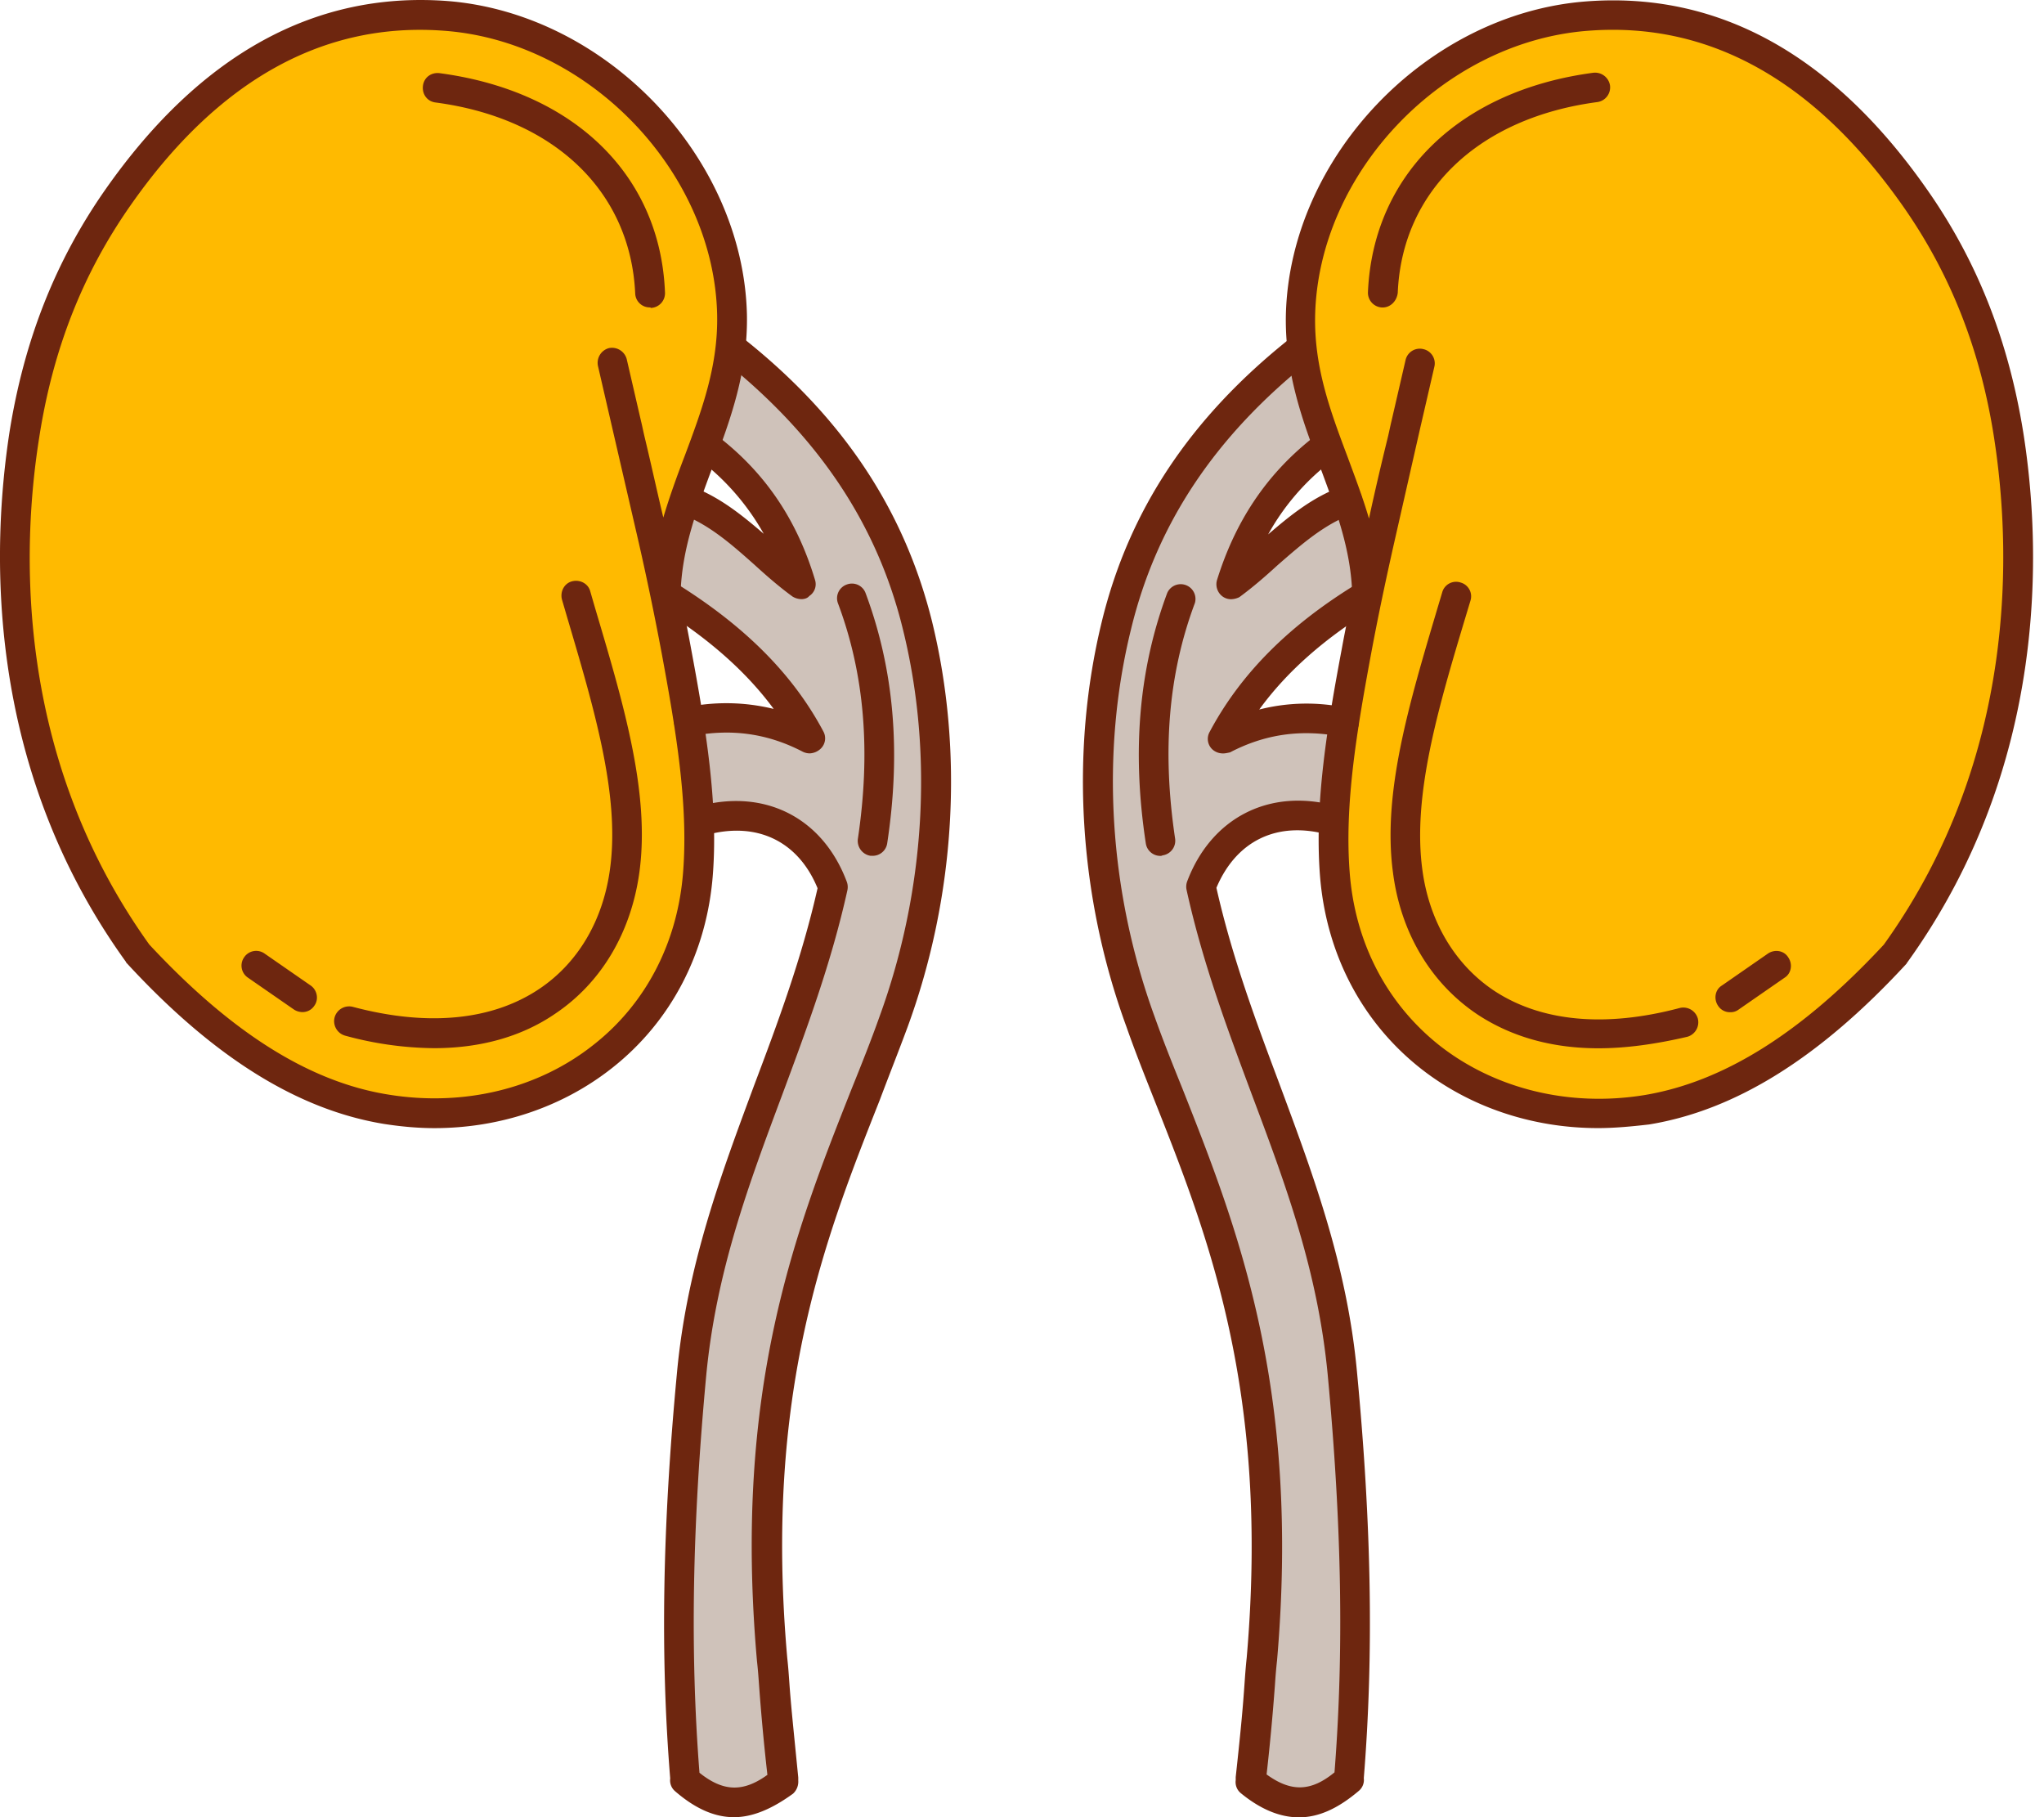 <svg xmlns="http://www.w3.org/2000/svg" width="54" height="48" viewBox="0 0 54 48"><g><g><g/><g><g><g><path fill="#cfc2ba" d="M19.316 8.99l-.677 2.72 2.293 3.066-2.845-1.574-.497 2.665 2.085 1.256 1.34 1.92-2.735.22.277 2.417 2.03-.069 1.408 1.823-1.284 4.226-1.906 5.537-.4 1.906-.345 3.714-.332 4.543.318 3.149.041.428 1.547.552 1.035-.497-.096-1.325-.332-4.267.18-3.88.635-3.412 2.099-5.468 1.353-5.33.249-4.184-.994-4.06-1.754-3.356z"/></g></g><g><g><path fill="#ffba00" d="M11.78.416c3.977.318 7.471 3.88 7.554 7.913.055 2.762-1.685 4.736-1.754 7.374l-1.395-6.117c.567 2.527 1.202 5.067 1.671 7.608.373 2.003.718 3.991.58 5.855-.317 4.295-4.101 6.919-8.23 6.242-2.306-.373-4.488-1.864-6.573-4.115C.457 20.757.001 15.565.636 11.49c.36-2.237 1.119-4.336 2.472-6.269C5.193 2.253 7.983.126 11.78.416z"/></g><g><path fill="#6e260f" d="M11.475 29.799c-.442 0-.884-.042-1.326-.11-2.278-.373-4.501-1.754-6.793-4.24-.014-.014-.028-.028-.028-.041-3.77-5.22-3.535-10.992-3.08-13.975C.635 8.989 1.464 6.89 2.79 4.998 5.29 1.435 8.327-.236 11.82.027c4.198.331 7.816 4.129 7.913 8.285.028 1.52-.442 2.79-.911 4.032-.415 1.119-.815 2.168-.843 3.37v.027c.097.456.193.926.276 1.381.387 2.072.718 4.074.58 5.952-.152 2.085-1.104 3.908-2.665 5.137-1.312 1.036-2.969 1.588-4.695 1.588zm-7.54-4.86c2.168 2.333 4.24 3.645 6.339 3.976 1.975.318 3.935-.152 5.4-1.312 1.394-1.09 2.236-2.72 2.374-4.584.138-1.782-.193-3.743-.566-5.759a79.02 79.02 0 0 0-.607-2.927l-.705-3.052-.373-1.616a.403.403 0 0 1 .29-.47.403.403 0 0 1 .47.29l.373 1.616c.041.166.069.318.11.484.166.69.318 1.394.484 2.085.165-.552.359-1.09.566-1.63.455-1.215.884-2.375.856-3.728-.083-3.756-3.37-7.208-7.195-7.498C8.561.565 5.758 2.112 3.438 5.44c-1.256 1.795-2.043 3.797-2.402 6.117-.456 2.859-.677 8.382 2.9 13.381z"/></g></g><g><g><path fill="#6e260f" d="M19.39 48c-.524 0-1.035-.235-1.56-.69a.376.376 0 0 1-.124-.332c-.263-3.245-.207-6.642.18-10.73.262-2.83 1.173-5.247 2.043-7.594.621-1.643 1.257-3.356 1.67-5.192-.51-1.243-1.601-1.768-2.927-1.409a.398.398 0 0 1-.483-.276.397.397 0 0 1 .276-.483c1.74-.47 3.273.304 3.908 2.002a.403.403 0 0 1 .014.22c-.428 1.934-1.09 3.702-1.726 5.414-.898 2.403-1.74 4.668-2.002 7.388-.373 3.99-.428 7.332-.18 10.509.622.497 1.146.524 1.795.055a58.019 58.019 0 0 1-.22-2.362c-.014-.193-.028-.4-.056-.649-.635-7.208 1.036-11.406 2.5-15.107.262-.649.51-1.27.731-1.892 1.216-3.328 1.437-6.973.622-10.26-.677-2.761-2.223-5.067-4.695-7.056a.394.394 0 0 1-.055-.552.394.394 0 0 1 .552-.056c2.624 2.086 4.24 4.53 4.971 7.471.842 3.439.622 7.25-.649 10.716-.235.635-.483 1.257-.732 1.92-1.436 3.631-3.065 7.732-2.444 14.747.028.249.041.456.055.65.042.593.097 1.104.235 2.499v.083a.43.43 0 0 1-.138.345c-.552.4-1.063.621-1.56.621zm-7.926-20.313a9.15 9.15 0 0 1-2.347-.331.398.398 0 0 1-.277-.483.398.398 0 0 1 .484-.277c1.974.525 3.673.36 4.916-.47 1.035-.69 1.698-1.822 1.878-3.189.262-1.947-.428-4.24-1.146-6.67l-.125-.428c-.055-.207.056-.428.263-.483.207-.055.428.055.483.262l.124.428c.746 2.514 1.464 4.889 1.174 7.001-.22 1.589-1.008 2.914-2.223 3.729-.884.607-1.975.911-3.204.911zm-3.48-.953a.417.417 0 0 1-.22-.069l-1.216-.842a.383.383 0 0 1-.097-.538.383.383 0 0 1 .539-.097l1.215.842c.18.124.221.373.097.539a.37.37 0 0 1-.318.165zm15.066-4.129h-.055a.4.4 0 0 1-.332-.441c.345-2.306.18-4.35-.525-6.228a.384.384 0 0 1 .235-.497.384.384 0 0 1 .497.234c.746 2.003.94 4.17.567 6.615a.388.388 0 0 1-.387.318zM21.393 19.9a.426.426 0 0 1-.18-.041c-.925-.484-1.892-.622-2.941-.415a.39.39 0 0 1-.456-.304.39.39 0 0 1 .304-.455 5.248 5.248 0 0 1 2.32.041c-.732-.994-1.74-1.878-3.052-2.693-.18-.11-.248-.359-.124-.538.11-.18.359-.249.538-.124 1.837 1.132 3.135 2.416 3.95 3.949a.378.378 0 0 1-.07.456.447.447 0 0 1-.29.124zm-.221-4.074a.466.466 0 0 1-.235-.069c-.359-.262-.69-.552-1.008-.842-.621-.552-1.215-1.077-1.975-1.353a.39.39 0 0 1 .263-.732c.773.276 1.38.773 1.96 1.27a6.408 6.408 0 0 0-1.615-1.892.41.41 0 0 1-.07-.552.41.41 0 0 1 .553-.069c1.202.953 2.016 2.168 2.486 3.728a.373.373 0 0 1-.152.429c-.042.055-.124.082-.207.082zM17.167 8.12a.383.383 0 0 1-.386-.373c-.125-2.693-2.14-4.626-5.275-5.04-.221-.028-.36-.221-.332-.442.028-.221.221-.36.442-.332 3.535.47 5.827 2.68 5.952 5.786a.39.39 0 0 1-.373.415c-.014-.014-.014-.014-.028-.014z"/></g></g><g><g><path fill="#cfc2ba" d="M34.37 8.99l.677 2.72-2.292 3.066 2.845-1.574.497 2.665-2.085 1.256-1.34 1.92 2.734.22-.276 2.417-2.03-.069-1.408 1.823 1.298 4.226 1.892 5.537.4 1.906.345 3.714.332 4.543-.318 3.149-.027.428-1.56.552-1.023-.497.083-1.325.332-4.267-.18-3.88-.635-3.412-2.1-5.468-1.352-5.33-.249-4.184.994-4.06 1.768-3.356z"/></g></g><g><g><path fill="#ffba00" d="M41.915.416c-3.977.318-7.47 3.88-7.554 7.913-.055 2.762 1.685 4.737 1.754 7.374l1.395-6.117c-.566 2.527-1.202 5.067-1.671 7.608-.373 2.003-.718 3.991-.58 5.855.317 4.295 4.101 6.919 8.23 6.242 2.306-.373 4.488-1.864 6.573-4.115 3.176-4.419 3.632-9.611 2.997-13.685-.346-2.25-1.119-4.336-2.472-6.283C48.502 2.253 45.712.126 41.915.416z"/></g><g><path fill="#6e260f" d="M42.215 29.798c-1.726 0-3.383-.553-4.681-1.574-1.56-1.23-2.513-3.052-2.665-5.137-.138-1.878.193-3.895.58-5.952.083-.456.18-.925.276-1.381v-.028c-.028-1.201-.428-2.25-.842-3.369-.47-1.229-.94-2.513-.912-4.032.097-4.17 3.715-7.954 7.913-8.286 3.493-.276 6.531 1.395 9.03 4.972 1.326 1.891 2.155 4.004 2.542 6.435.47 2.982.69 8.754-3.066 13.974-.014.014-.014.028-.028.042-2.292 2.485-4.515 3.866-6.794 4.24-.47.054-.911.096-1.353.096zM36.83 14.346c-.221.98-.428 1.96-.608 2.927-.373 2.016-.704 3.963-.566 5.758.138 1.865.98 3.48 2.375 4.585 1.464 1.146 3.425 1.63 5.4 1.312 2.098-.345 4.17-1.643 6.338-3.977 3.576-4.985 3.355-10.523 2.913-13.381-.359-2.32-1.146-4.322-2.402-6.117-2.334-3.328-5.124-4.889-8.327-4.64-3.825.29-7.126 3.742-7.209 7.526-.027 1.367.4 2.513.857 3.728.193.525.4 1.063.566 1.63.152-.705.317-1.409.483-2.086.042-.165.07-.317.11-.483l.373-1.616a.385.385 0 0 1 .47-.29.385.385 0 0 1 .29.47l-.373 1.616z"/></g></g><g><g><path fill="#6e260f" d="M34.317 48.004c-.497 0-1.008-.207-1.532-.635a.377.377 0 0 1-.139-.346v-.083c.152-1.394.194-1.905.235-2.499.014-.193.028-.4.055-.649.608-7.015-1.008-11.13-2.444-14.748-.262-.663-.51-1.284-.732-1.92-1.27-3.465-1.491-7.277-.649-10.715.718-2.941 2.348-5.386 4.972-7.47a.394.394 0 0 1 .552.054.394.394 0 0 1-.055.553c-2.472 1.974-4.019 4.28-4.695 7.056-.815 3.287-.594 6.932.621 10.26.221.622.47 1.243.732 1.892 1.464 3.7 3.12 7.913 2.5 15.107-.028.249-.042.442-.056.65a60.534 60.534 0 0 1-.22 2.36c.648.47 1.173.456 1.794-.055.249-3.162.194-6.504-.18-10.508-.262-2.735-1.104-5-2.001-7.388-.636-1.712-1.299-3.466-1.727-5.413a.403.403 0 0 1 .014-.221c.635-1.685 2.168-2.472 3.908-2.003a.398.398 0 0 1 .276.484.397.397 0 0 1-.483.276c-1.326-.36-2.403.166-2.927 1.408.414 1.837 1.049 3.536 1.67 5.193.87 2.347 1.782 4.764 2.044 7.595.387 4.073.442 7.484.18 10.73a.376.376 0 0 1-.125.33c-.552.47-1.063.705-1.588.705zM42.23 27.69c-1.23 0-2.306-.304-3.204-.898-1.215-.815-2.016-2.14-2.223-3.728-.29-2.113.428-4.488 1.174-7.001l.124-.415a.379.379 0 0 1 .483-.262.379.379 0 0 1 .263.483l-.125.415c-.731 2.43-1.408 4.722-1.146 6.683.18 1.367.856 2.5 1.878 3.19 1.243.829 2.942.994 4.916.47a.398.398 0 0 1 .484.276.398.398 0 0 1-.277.483c-.828.193-1.615.304-2.347.304zm3.48-.953a.37.37 0 0 1-.318-.166c-.124-.18-.083-.428.097-.538l1.215-.843c.18-.124.428-.083.538.097.125.18.083.428-.096.539l-1.215.842a.348.348 0 0 1-.221.069zm-15.052-4.129a.387.387 0 0 1-.387-.331c-.373-2.444-.18-4.612.566-6.615a.39.39 0 0 1 .732.263c-.704 1.878-.87 3.908-.524 6.227a.39.39 0 0 1-.332.442c-.027.014-.041.014-.055.014zm1.643-2.707a.41.41 0 0 1-.276-.11.378.378 0 0 1-.069-.456c.815-1.532 2.099-2.83 3.95-3.949a.397.397 0 0 1 .538.124c.11.18.055.428-.124.539-1.312.8-2.32 1.685-3.052 2.693a5.05 5.05 0 0 1 2.32-.042.39.39 0 0 1 .304.456.39.39 0 0 1-.456.304c-1.05-.207-2.016-.07-2.941.414-.07.014-.125.028-.194.028zm.221-4.073a.382.382 0 0 1-.22-.07.401.401 0 0 1-.153-.427c.484-1.56 1.298-2.776 2.486-3.729a.384.384 0 0 1 .552.07.384.384 0 0 1-.069.552 6.211 6.211 0 0 0-1.615 1.892c.58-.498 1.187-.995 1.96-1.27a.384.384 0 0 1 .498.234c.069.207-.028.428-.235.497-.746.276-1.34.8-1.975 1.353-.317.29-.649.58-1.008.843a.52.52 0 0 1-.22.055zm3.99-7.706a.39.39 0 0 1-.372-.414c.138-3.093 2.417-5.316 5.952-5.786a.4.4 0 0 1 .442.332.392.392 0 0 1-.332.442c-3.134.414-5.164 2.347-5.275 5.04-.027.22-.193.386-.4.386z"/></g></g></g></g></g></svg>